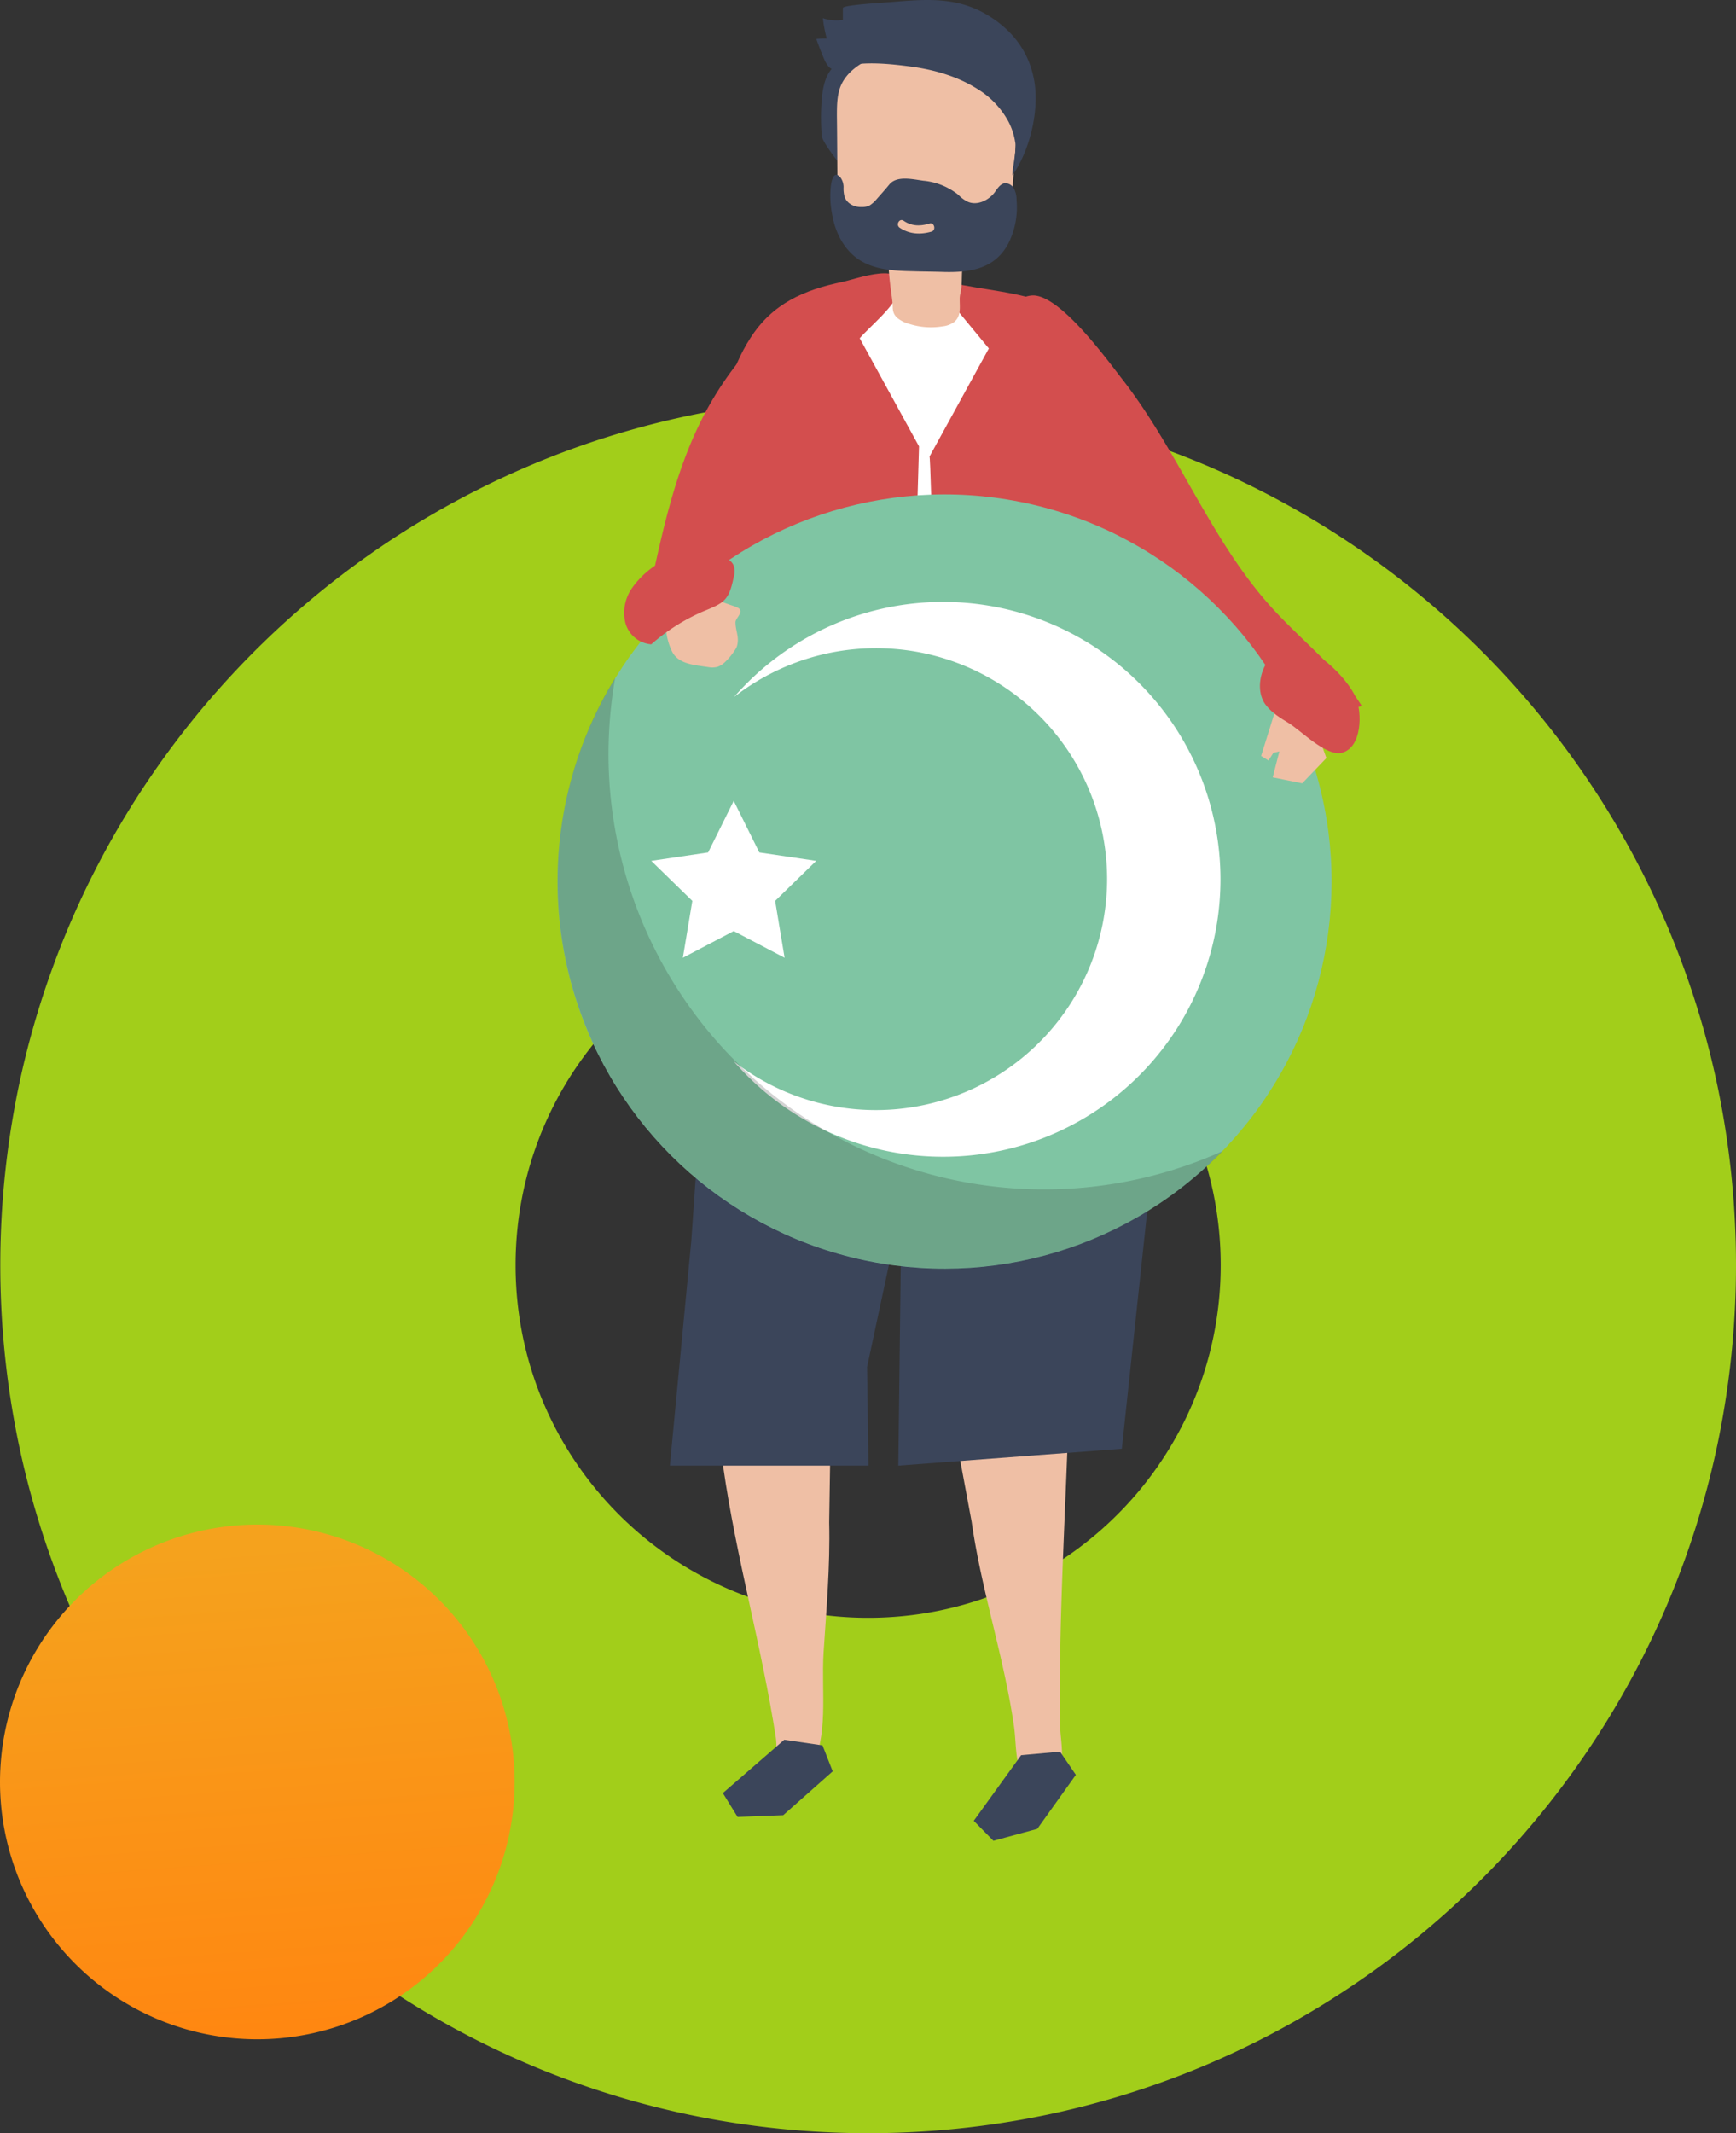<svg xmlns="http://www.w3.org/2000/svg" xmlns:xlink="http://www.w3.org/1999/xlink" width="600" height="737.112" viewBox="0 0 600 737.112">
  <rect x="0" y="0" width="600" height="737.112" fill="#333333" stroke="none"/>
  <defs>
    <linearGradient id="linear-gradient" x1="0.537" y1="0.98" x2="0.466" y2="0.042" gradientUnits="objectBoundingBox">
      <stop offset="0" stop-color="#ff8711"/>
      <stop offset="0.994" stop-color="#f5a21d"/>
      <stop offset="1" stop-color="#f5a21d"/>
    </linearGradient>
  </defs>
  <g id="Group_5362" data-name="Group 5362" transform="translate(0 0)">
    <path id="Subtraction_31" data-name="Subtraction 31" d="M299.951,599.9a302.174,302.174,0,0,1-60.45-6.094,298.3,298.3,0,0,1-107.255-45.133A300.826,300.826,0,0,1,23.572,416.706,298.436,298.436,0,0,1,6.094,360.4a302.876,302.876,0,0,1,0-120.9A298.31,298.31,0,0,1,51.227,132.246,300.827,300.827,0,0,1,183.2,23.572,298.438,298.438,0,0,1,239.5,6.094a302.876,302.876,0,0,1,120.9,0A298.308,298.308,0,0,1,467.657,51.227,300.828,300.828,0,0,1,576.33,183.2a298.459,298.459,0,0,1,17.478,56.3,302.884,302.884,0,0,1,0,120.9,298.3,298.3,0,0,1-45.133,107.255A300.83,300.83,0,0,1,416.706,576.33a298.468,298.468,0,0,1-56.3,17.477A302.174,302.174,0,0,1,299.951,599.9Zm0-421.806a122.752,122.752,0,0,0-24.558,2.476,121.189,121.189,0,0,0-43.572,18.335,122.21,122.21,0,0,0-44.149,53.613,121.239,121.239,0,0,0-7.1,22.873,123.04,123.04,0,0,0,0,49.116,121.187,121.187,0,0,0,18.335,43.572A122.211,122.211,0,0,0,252.52,412.23a121.241,121.241,0,0,0,22.873,7.1,123.041,123.041,0,0,0,49.116,0,121.187,121.187,0,0,0,43.572-18.335,122.212,122.212,0,0,0,44.149-53.613,121.25,121.25,0,0,0,7.1-22.873,123.043,123.043,0,0,0,0-49.116,121.188,121.188,0,0,0-18.335-43.572,122.211,122.211,0,0,0-53.613-44.149,121.241,121.241,0,0,0-22.873-7.1A122.75,122.75,0,0,0,299.951,178.1Z" transform="translate(0.098 137.211)" fill="#a2ce1a"/>
    <path id="Path_8883" data-name="Path 8883" d="M89.1,0A88.931,88.931,0,1,1,0,88.931,89.017,89.017,0,0,1,89.1,0Z" transform="translate(0 526.798)" fill="url(#linear-gradient)"/>
    <g id="Group_5356" data-name="Group 5356" transform="translate(137.287 0)">
      <path id="Path_8863" data-name="Path 8863" d="M394.728,332.04c-9.581,18.556-14.068,39.416-18.434,59.79a264.3,264.3,0,0,0,27.166-5.821c2.062-.606,4.245-1.213,5.7-2.911,1.334-1.577,1.7-3.881,2.062-5.943,3.881-21.951,18.92-42.326,16.009-64.52-.364-2.911-1.577-11.158-4.366-12.855-3.76-2.183-7.762,4-10.309,6.792A115.916,115.916,0,0,0,394.728,332.04Z" transform="translate(-288.971 -188.107)" fill="#d34e4e"/>
      <path id="Path_8864" data-name="Path 8864" d="M254.007,320.545c7.4,9.46,13.583,19.768,19.526,30.077,9.7,16.858,18.919,34.2,31.9,48.633,10.43,11.643,23.286,21.224,31.532,34.443a101.7,101.7,0,0,1-44.024.97c-2.789-.606-5.579-1.213-7.883-3.032-1.94-1.455-3.275-3.638-4.609-5.7-14.068-22.8-28.137-45.722-42.205-68.523-6.306-10.309-12.734-20.739-17.1-32.018-2.426-6.185-11.885-32.5,1.819-33.594C232.419,291.2,248.913,314,254.007,320.545Z" transform="translate(-3.564 -189.71)" fill="#d34e4e"/>
      <g id="Group_5343" data-name="Group 5343" transform="translate(94.235)">
        <g id="Group_5339" data-name="Group 5339" transform="translate(0 327.307)">
          <g id="Group_5337" data-name="Group 5337" transform="translate(17.472 144.564)">
            <g id="XMLID_33_" transform="translate(0)">
              <path id="XMLID_34_" d="M405.238,596.7l-.849,54.212c.364,15.039-.97,30.077-1.94,44.994-.849,13.947,1.94,28.258-4.609,41.235-2.062,4-6.428,6.913-9.824,2.183-2.547-3.638-1.455-9.824-2.062-14.068-4.851-31.411-13.7-62.095-18.192-93.627C363.033,598.762,375.767,599.611,405.238,596.7Z" transform="translate(-366.8 -596.7)" fill="#efbfa5"/>
            </g>
            <path id="Path_8865" data-name="Path 8865" d="M400.943,705.241l3.517,8.975-17.1,15.16-15.766.606-5.094-8.247L387.724,703.3Z" transform="translate(-365.659 -574.017)" fill="#3b455a"/>
          </g>
          <g id="Group_5338" data-name="Group 5338" transform="translate(94.355 141.896)">
            <g id="XMLID_31_" transform="translate(0)">
              <path id="XMLID_32_" d="M298.9,597.775l9.945,53.363c3.4,23.892,11.279,47.056,14.675,70.948.728,5.457.364,11.521,2.668,16.615,2.183,5.094,6.67,5.215,10.551,1.819,5.215-4.609,2.789-12.855,2.668-19.162-.606-41.841,2.668-83.076,3.4-125.039,0-.606,0-1.213-.485-1.577a2.4,2.4,0,0,0-1.334-.243C336.982,594.743,299.021,598.866,298.9,597.775Z" transform="translate(-298.9 -594.5)" fill="#efbfa5"/>
            </g>
            <path id="Path_8866" data-name="Path 8866" d="M327.035,706.7l5.458,8-13.341,18.677-15.16,4.123-6.792-6.913,16.373-22.679Z" transform="translate(-286.527 -570.625)" fill="#3b455a"/>
          </g>
          <path id="Path_8867" data-name="Path 8867" d="M271.4,656.629l7.4-77.618,3.517-50.331,12.007-41.114L359.085,477.5l80.165,13.7,3.76,15.524-15.4,144.079-77.255,5.822L351.444,567,339.559,622.55l.485,34.079Z" transform="translate(-271.4 -477.5)" fill="#3b455a"/>
        </g>
        <path id="Path_8868" data-name="Path 8868" d="M426.483,376.21c.121,2.668.121,5.215.243,7.883.97,53.12-1.94,106.968-2.3,160.694a593.457,593.457,0,0,0-82.955-7.034c-6.428-.121-35.656,4.366-39.779.606-5.579-5.215.606-4.245.121-11.036-.485-8.732,3.638-16.009,2.062-26.439-1.819-12.249-5.579-24.377-7.762-36.626a525.7,525.7,0,0,1-7.762-74.223c-.728-22.073,0-44.994,9.581-64.884,23.407-49.239,98.842-48.269,119.581,3.032C423.572,343.344,425.755,359.716,426.483,376.21Z" transform="translate(-275.612 -190.315)" fill="#fff"/>
        <path id="Path_8869" data-name="Path 8869" d="M400.315,307.939l20.5,37.354q-1.637,56.577-3.275,113.274c-.485,17.343-.97,34.807-1.455,52.15-.121,6.064-.364,12.128-.485,18.071-.121,2.668.606,7.277-.849,9.46-3.4,4.851-15.645,3.275-20.981,3.76-8.368.606-16.858,1.334-24.62,4.245-5.215,1.94-10.187,4.851-15.766,5.579-1.213.121-2.668.243-3.638-.606-1.092-.849-1.334-2.426-1.334-3.881-1.94-25.954-1.94-52.635-3.4-78.831-1.091-20.617-3.881-41.356-2.911-61.973.97-21.224,4.366-42.326,8.368-63.186,2.426-12.37,5.215-24.862,12.007-35.413,7.641-12.007,18.556-16.736,32.018-19.526,4.73-.97,22.315-7.641,19.4,3.153C412.443,297.024,403.954,303.694,400.315,307.939Z" transform="translate(-334.704 -191.051)" fill="#d34e4e"/>
        <path id="Path_8870" data-name="Path 8870" d="M293.116,310.879l-20.5,37.354c.485,0,2.547,91.565,2.789,97.751.728,23.528,1.334,47.056,2.062,70.584.243,6.549-.728,14.19.606,20.617,1.819,8.975,11.279,7.155,19.283,7.883,17.585,1.577,36.141,4.609,53.727,3.76,5.094-.243-1.577-106.483-1.577-116.428,0-35.656,7.4-75.193-10.672-107.574-5.215-9.46-14.553-24.5-24.862-29.107-9.581-4.366-23.286-5.094-33.594-7.519l-.485,6.67Z" transform="translate(-182.873 -190.474)" fill="#d34e4e"/>
        <g id="Group_5342" data-name="Group 5342" transform="translate(50.68)">
          <g id="Group_5341" data-name="Group 5341">
            <path id="Path_8871" data-name="Path 8871" d="M363.17,234.876a41.777,41.777,0,0,0-5.094,18.677c-.121,1.7-.243,3.76-1.577,4.73-1.455,1.092-.121,3.517-1.334,2.062-1.091-1.455-4.972-6.549-5.215-8.368a77.274,77.274,0,0,1,0-12.977c.364-3.76,1.091-7.641,3.638-10.551a19.253,19.253,0,0,1,5.336-4c2.789-1.7,5.7-3.4,8.853-4,5.458-.97,8.853.97,4,4.73A33.085,33.085,0,0,0,363.17,234.876Z" transform="translate(-348.117 -204.945)" fill="#3b455a"/>
            <g id="Group_5340" data-name="Group 5340" transform="translate(7.049 16.052)">
              <path id="Path_8872" data-name="Path 8872" d="M356.371,308.473c0,2.668.485,5.458-1.819,7.519a8.175,8.175,0,0,1-4.123,1.577,24.744,24.744,0,0,1-11.522-.849,10.894,10.894,0,0,1-4.245-2.183c-1.334-1.334-1.455-2.547-1.455-4.245-.121-2.062-.485-4-.728-6.064a125.587,125.587,0,0,1-.97-13.462c-6.549-1.091-14.311-3.275-16.615-10.187a21.635,21.635,0,0,1-.728-6.913c-.121-9.581-.121-19.162-.243-28.743,0-3.275,0-6.67,1.092-9.824,1.94-5.336,7.034-8.611,12.007-10.673,12.613-5.215,27.409-4.972,39.052,2.426a21.373,21.373,0,0,1,7.883,7.883c2.789,5.215,2.426,11.764,1.94,17.828-.364,5.579-.849,11.158-1.213,16.736-.485,6.428-1.455,13.826-6.428,17.222-2.668,1.819-6.064,2.183-8.368,4.487-4,4.123-2.062,10.187-3.275,15.16A8.27,8.27,0,0,0,356.371,308.473Z" transform="translate(-313.924 -220.856)" fill="#efbfa5"/>
            </g>
            <path id="Path_8873" data-name="Path 8873" d="M314.119,262.245c.121-1.819.849-7.034,3.517-3.76a5.7,5.7,0,0,1,.97,3.153,10.815,10.815,0,0,0,.364,3.4c.849,2.426,3.517,3.638,5.943,3.517a5.528,5.528,0,0,0,2.789-.606,10.9,10.9,0,0,0,2.183-1.94c1.577-1.819,3.153-3.517,4.609-5.336,2.668-3.032,8-1.7,11.643-1.213a22.6,22.6,0,0,1,11.643,4.487,6.937,6.937,0,0,1,.97.849,11.056,11.056,0,0,0,2.547,1.819c3.153,1.577,7.155-.121,9.46-3.032.97-1.334,1.94-3.032,3.638-3.275a3.538,3.538,0,0,1,3.153,1.941,8.624,8.624,0,0,1,.849,3.881,27.881,27.881,0,0,1-2.547,14.432c-4.609,9.46-13.583,10.672-22.679,10.43-3.517-.121-7.155-.121-10.672-.243-6.549-.121-13.462-.485-18.92-4.245-4.851-3.4-7.762-8.975-8.853-15.039A33.113,33.113,0,0,1,314.119,262.245Zm23.892,13.462c3.4,2.3,7.277,2.426,11.036,1.334,1.577-.485.97-3.275-.728-2.789-3.153.97-6.185.97-8.975-.97C337.89,272.311,336.556,274.737,338.011,275.707Z" transform="translate(-309.254 -197.022)" fill="#3b455a"/>
            <path id="Path_8874" data-name="Path 8874" d="M312.187,220.936a47.877,47.877,0,0,1-1.334-7.034,14.826,14.826,0,0,0,6.913.606v-4.123c0-1.092,15.524-1.94,16.736-2.062,11.764-.97,22.558-1.94,33.23,4.487,9.1,5.458,14.917,13.462,16.373,24.013,1.334,10.066-1.94,23.164-7.762,31.411,0-2.668,1.577-8.975.97-11.521a22.4,22.4,0,0,0-2.426-7.277A29.717,29.717,0,0,0,364.337,238.4c-6.913-4.366-14.917-6.67-22.922-7.762-7.4-.97-16.251-1.94-23.528,0-3.517.97-4.124,1.819-6.185-1.7-.364-.606-3.275-7.883-3.032-7.883A31.806,31.806,0,0,1,312.187,220.936Z" transform="translate(-308.656 -207.621)" fill="#3b455a"/>
          </g>
        </g>
      </g>
      <g id="Group_5349" data-name="Group 5349" transform="translate(0 115.429)">
        <g id="Group_5348" data-name="Group 5348" transform="translate(0 0)">
          <g id="Group_5344" data-name="Group 5344">
            <circle id="Ellipse_243" data-name="Ellipse 243" cx="133.769" cy="133.769" r="133.769" transform="translate(189.178 378.357) rotate(-135)" fill="#7fc5a3"/>
          </g>
          <g id="Group_5347" data-name="Group 5347" transform="translate(87.808 92.418)">
            <g id="Group_5345" data-name="Group 5345" transform="translate(28.501)">
              <path id="Path_8875" data-name="Path 8875" d="M384.941,474.932a79.849,79.849,0,0,0-128.919-62.944,95.862,95.862,0,1,1-.121,125.888,79.939,79.939,0,0,0,129.041-62.944Z" transform="translate(-255.9 -379)" fill="#fff"/>
            </g>
            <g id="Group_5346" data-name="Group 5346" transform="translate(0 68.886)">
              <path id="Path_8876" data-name="Path 8876" d="M371.2,456.539l19.647-2.911L399.7,435.8l8.853,17.828,19.647,2.911-14.19,13.826,3.274,19.647L399.7,480.795l-17.585,9.217,3.275-19.647Z" transform="translate(-371.2 -435.8)" fill="#fff"/>
            </g>
          </g>
        </g>
        <path id="Path_8877" data-name="Path 8877" d="M275.29,400.8a154.741,154.741,0,0,0-2.3,26.2A150.549,150.549,0,0,0,485.223,564.284,133.842,133.842,0,0,1,275.29,400.8Z" transform="translate(-199.974 -281.943)" fill="#272525" opacity="0.2"/>
      </g>
      <g id="Group_5352" data-name="Group 5352" transform="translate(78.407 190.001)">
        <g id="Group_5351" data-name="Group 5351" transform="translate(11.792 7.719)">
          <g id="Group_5350" data-name="Group 5350">
            <path id="Path_8878" data-name="Path 8878" d="M419.508,397.271a7.159,7.159,0,0,0,.485-.97c.97-3.275-.485-5.215-.485-8.368,0-1.455,3.4-3.881.606-5.094-.97-.485-3.638-1.213-5.821-2.183-3.881-1.7-3.517-7.155-7.641-9.217-3.517-1.819-12.977-.606-13.826,4.851-.364,2.062,2.3,3.881,2.911,5.7.849,2.789-.485,5.458-.243,8.368a21.8,21.8,0,0,0,2.183,7.883c2.3,4.245,7.762,4.487,12.492,5.215a6.936,6.936,0,0,0,3.153-.121c1.819-.606,3.032-2.062,4.245-3.4A29.037,29.037,0,0,0,419.508,397.271Z" transform="translate(-392.793 -370.65)" fill="#efbfa5"/>
          </g>
        </g>
        <path id="Path_8879" data-name="Path 8879" d="M403.837,396.927a10.05,10.05,0,0,1-8.975-7.519,14.9,14.9,0,0,1,2.3-11.885,30.426,30.426,0,0,1,9.1-8.49c4.123-2.668,8.853-4.972,13.826-4.73a25.967,25.967,0,0,1,8,2.062c1.7.728,3.517,1.577,4.245,3.4a6.073,6.073,0,0,1,0,3.881c-1.7,8.49-3.517,8.975-10.794,12.007A67.617,67.617,0,0,0,403.837,396.927Z" transform="translate(-394.436 -364.286)" fill="#d34e4e"/>
      </g>
      <g id="Group_5355" data-name="Group 5355" transform="translate(298.175 223.355)">
        <g id="Group_5354" data-name="Group 5354" transform="translate(0.416 20.391)">
          <g id="Group_5353" data-name="Group 5353">
            <path id="Path_8880" data-name="Path 8880" d="M230.409,411.268l11.4-2.668,6.549,18.192-8.368,8.732L229.8,433.462l2.3-8.975-2.062.485-1.7,2.668-2.547-1.577Z" transform="translate(-225.8 -408.6)" fill="#efbfa5"/>
          </g>
        </g>
        <path id="Path_8881" data-name="Path 8881" d="M226.218,418.242c-2.789-1.7-5.579-3.4-7.641-5.943-5.215-6.306-.728-18.919,7.519-20.375,8.368-1.577,20.5,10.794,23.407,17.585,2.183,5.094,2.183,17.222-4.851,19.041C239.195,429.884,230.584,420.91,226.218,418.242Z" transform="translate(-216.342 -391.787)" fill="#d34e4e"/>
      </g>
    </g>
  </g>
</svg>
